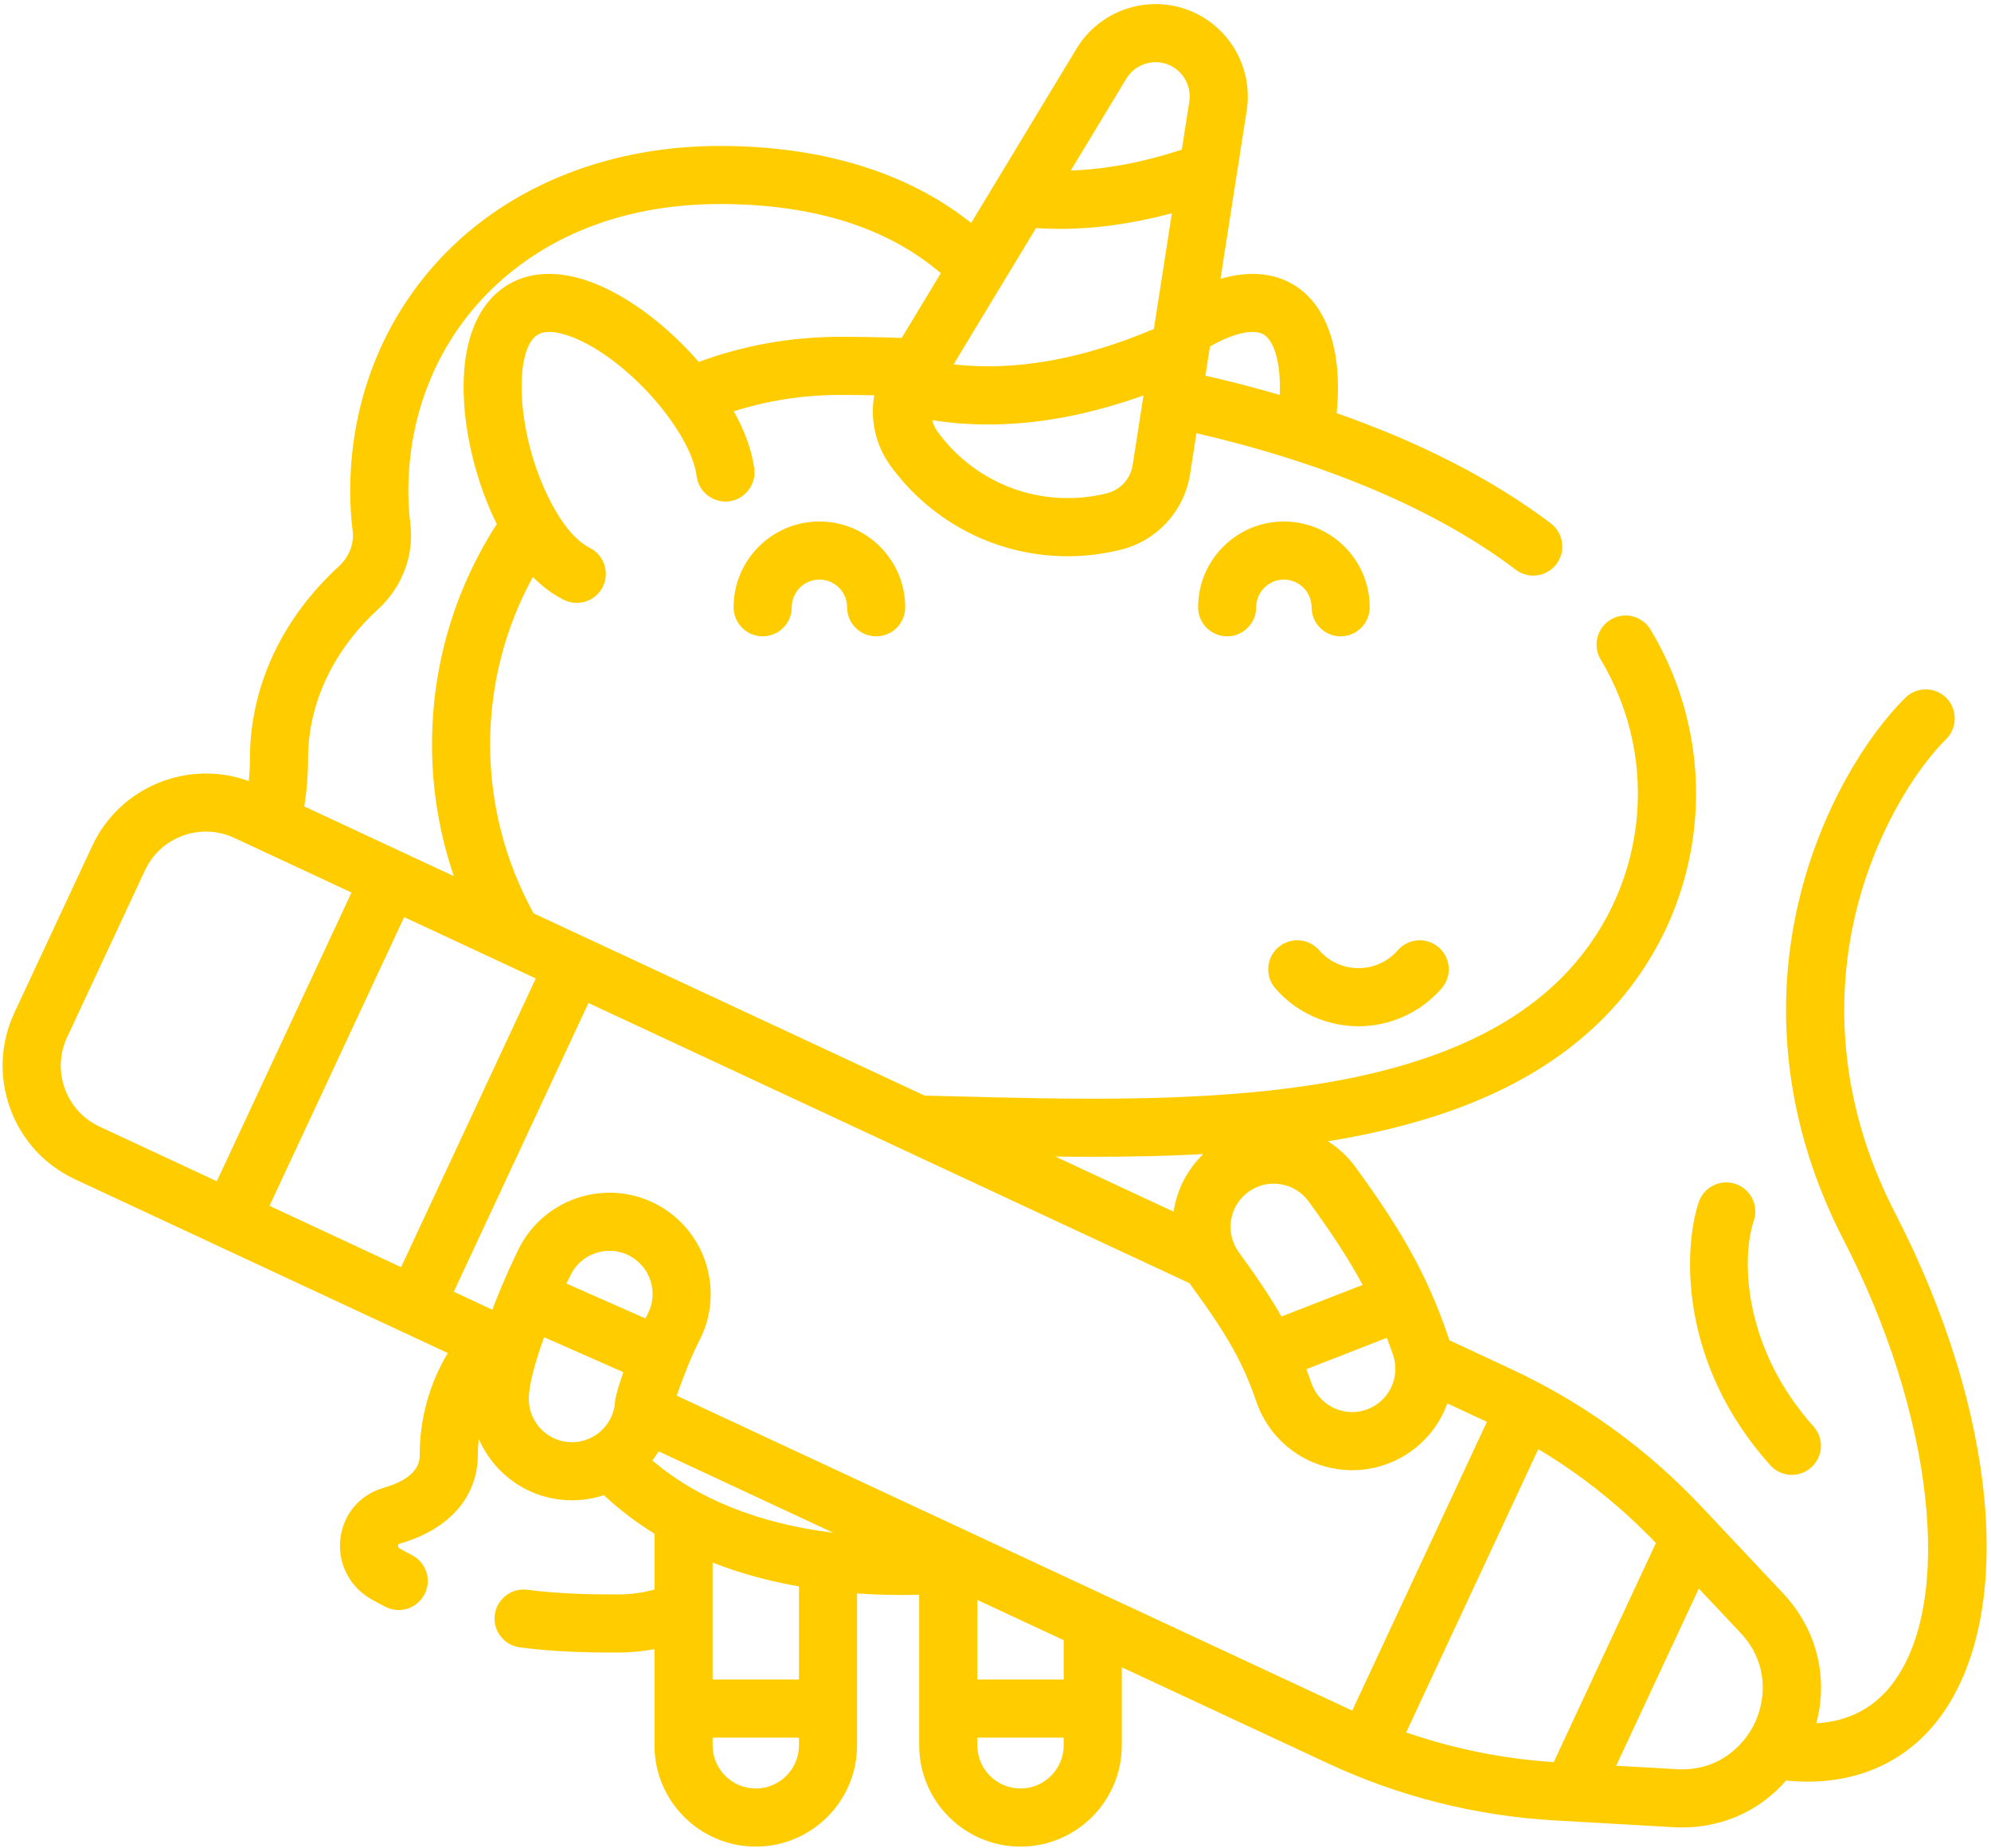 <?xml version="1.0" encoding="UTF-8" standalone="no"?>
<!DOCTYPE svg PUBLIC "-//W3C//DTD SVG 1.1//EN" "http://www.w3.org/Graphics/SVG/1.1/DTD/svg11.dtd">
<svg width="100%" height="100%" viewBox="0 0 391 363" version="1.1" xmlns="http://www.w3.org/2000/svg" xmlns:xlink="http://www.w3.org/1999/xlink" xml:space="preserve" xmlns:serif="http://www.serif.com/" style="fill-rule:evenodd;clip-rule:evenodd;stroke-linejoin:round;stroke-miterlimit:2;">
    <g transform="matrix(1,0,0,1,5728,-6789)">
        <g transform="matrix(0.761,0,0,0.761,-5727.49,6789.8)">
            <path d="M210.789,133.559C198.577,133.559 188.644,143.492 188.644,155.699C188.644,159.814 192.03,163.199 196.144,163.199C200.288,163.199 203.644,159.844 203.644,155.699C203.644,151.762 206.847,148.555 210.788,148.555C214.726,148.555 217.933,151.762 217.933,155.699C217.933,159.844 221.288,163.199 225.429,163.199C229.573,163.199 232.929,159.844 232.929,155.699C232.929,143.492 222.995,133.559 210.789,133.559ZM456.162,377.156C457.584,378.743 459.617,379.65 461.748,379.648C465.861,379.645 469.243,376.26 469.243,372.148C469.243,370.3 468.56,368.515 467.326,367.14C449.646,347.426 448.432,324.566 451.928,314.016C452.182,313.254 452.311,312.455 452.311,311.652C452.311,308.429 450.231,305.55 447.17,304.539C446.409,304.286 445.611,304.157 444.809,304.157C441.585,304.157 438.706,306.237 437.693,309.297C433.736,321.234 432.506,350.773 456.163,377.157L456.162,377.156ZM337.8,155.7C337.8,159.845 341.155,163.2 345.296,163.2C349.44,163.2 352.796,159.845 352.796,155.7C352.796,143.493 342.862,133.56 330.651,133.56C318.444,133.56 308.511,143.493 308.511,155.7C308.511,159.845 311.866,163.2 316.011,163.2L316.011,163.2C320.123,163.2 323.507,159.817 323.507,155.704C323.507,155.703 323.507,155.702 323.507,155.7C323.507,151.763 326.714,148.556 330.651,148.556C334.593,148.556 337.8,151.763 337.8,155.7ZM349.901,263.849C358.123,263.846 365.954,260.28 371.354,254.079C372.543,252.714 373.199,250.964 373.199,249.153C373.199,246.987 372.261,244.924 370.628,243.501C369.263,242.31 367.512,241.654 365.702,241.654C363.535,241.654 361.472,242.594 360.05,244.228C357.496,247.163 353.791,248.852 349.901,248.853C346.01,248.851 342.306,247.163 339.753,244.228C337.034,241.103 332.296,240.782 329.175,243.501C327.541,244.924 326.602,246.987 326.602,249.153C326.602,250.964 327.258,252.714 328.448,254.079C333.847,260.281 341.678,263.847 349.901,263.849ZM488.38,312.064C472.326,280.942 473.893,253.208 478.03,235.419C483.033,213.923 493.83,197.369 501.56,189.724C504.484,186.83 504.509,182.043 501.615,179.118C500.207,177.696 498.287,176.894 496.286,176.894C494.311,176.894 492.413,177.674 491.01,179.064C481.424,188.548 469.143,207.439 463.42,232.021C456.666,261.044 460.69,291.103 475.053,318.942C498.225,363.856 503.663,411.902 487.983,433.188C483.146,439.75 476.455,443.281 468.033,443.778C471.228,431.895 468.178,419.465 459.42,410.16L441.17,390.77C441.17,390.766 441.166,390.762 441.162,390.758L438.404,387.828C424.384,372.935 407.881,360.997 389.346,352.356L373.343,344.892C373.233,344.524 373.12,344.157 372.995,343.79C367.769,328.595 361.526,317.192 349.144,300.224C347.21,297.564 344.79,295.294 342.011,293.536C369.671,289.06 394.908,279.95 412.842,262.021C439.619,235.239 444.728,193.888 425.26,161.458C423.906,159.203 421.461,157.819 418.83,157.819C414.716,157.819 411.331,161.204 411.331,165.318C411.331,166.677 411.701,168.012 412.4,169.177C428.318,195.692 424.139,229.513 402.236,251.415C368.573,285.075 300.78,283.345 246.319,281.955C243.483,281.88 240.687,281.81 237.921,281.743L150.733,241.087L150.726,241.087C150.726,241.083 150.722,241.083 150.722,241.083L137.03,234.7C129.676,221.366 125.816,206.385 125.813,191.157C125.813,175.857 129.601,161.079 136.847,147.868C139.312,150.372 141.952,152.329 144.8,153.763C145.847,154.292 147.003,154.567 148.176,154.567C151.004,154.567 153.6,152.966 154.87,150.439C156.72,146.766 155.222,142.222 151.55,140.369C148.472,138.821 145.487,135.583 142.683,130.755L142.64,130.688C142.625,130.664 142.608,130.642 142.597,130.614C132.585,113.275 131.44,89.174 138.187,85.279C141.217,83.525 147.698,85.4 154.698,90.045C162.706,95.361 170.578,103.685 175.245,111.768C177.421,115.538 178.722,118.943 179.108,121.893C179.597,125.605 182.796,128.41 186.54,128.41C186.869,128.41 187.197,128.389 187.522,128.345C191.6,127.809 194.515,124.013 193.979,119.936C193.366,115.279 191.581,110.299 188.702,105.119C197.511,102.311 206.687,100.893 216.081,100.893C218.983,100.893 221.944,100.923 224.941,100.986C223.807,107.391 225.339,113.989 229.179,119.24C240.03,134.119 257.026,142.529 274.835,142.529C279.382,142.529 283.983,141.978 288.55,140.849C297.893,138.554 304.974,130.822 306.44,121.314L308.081,110.779C341.909,118.584 370.288,130.688 390.486,145.998C391.788,146.985 393.377,147.519 395.01,147.517C397.358,147.522 399.576,146.421 400.99,144.547C403.473,141.269 402.819,136.528 399.541,134.044C384.709,122.803 365.979,113.193 344.265,105.588C345.866,89.643 341.792,77.428 332.897,72.291C327.698,69.291 321.327,68.865 314.288,70.924L318.428,44.326C318.433,44.303 318.437,44.283 318.44,44.26L321.054,27.475C322.8,16.264 316.331,5.315 305.671,1.432C295.011,-2.448 283.015,1.783 277.147,11.494L256.183,46.186L256.159,46.221L249.952,56.494C233.601,43.463 211.397,36.619 185.081,36.619C157.901,36.619 133.358,45.861 115.969,62.639C99.031,78.982 89.703,101.409 89.703,125.779C89.703,129.181 89.918,132.626 90.34,136.017C90.746,139.306 89.414,142.716 86.77,145.137C71.973,158.704 63.824,176.36 63.824,194.849C63.816,196.759 63.72,198.667 63.535,200.567C47.953,194.872 30.277,201.97 23.137,217.282L3.047,260.356C-0.605,268.188 -0.988,276.974 1.969,285.091C4.922,293.211 10.863,299.696 18.695,303.349L114.887,348.2C110.144,356.118 107.639,365.177 107.641,374.407C107.641,375.868 107.641,380.321 98.312,383.001C92.199,384.762 87.93,389.773 87.168,396.09C86.407,402.361 89.497,408.507 94.984,411.637C96.236,412.358 97.506,413.046 98.793,413.703C99.85,414.251 101.024,414.536 102.215,414.535C102.216,414.535 102.218,414.535 102.219,414.535C106.333,414.535 109.719,411.15 109.719,407.035C109.719,404.228 108.142,401.646 105.645,400.363C104.564,399.807 103.496,399.228 102.441,398.625C102.285,398.535 102,398.371 102.059,397.887C102.102,397.52 102.269,397.469 102.461,397.414C115.285,393.727 122.641,385.34 122.641,374.407C122.641,373.032 122.727,371.669 122.883,370.321C126.875,379.653 136.147,386.21 146.925,386.21C149.795,386.21 152.565,385.738 155.159,384.871C159.116,388.582 163.479,391.902 168.222,394.828L168.222,409.246C165.135,410.089 161.949,410.516 158.749,410.516C151.464,410.516 143.597,410.367 135.421,409.301C135.1,409.259 134.775,409.238 134.451,409.238C130.703,409.238 127.503,412.05 127.02,415.766C126.977,416.09 126.956,416.416 126.956,416.743C126.956,420.49 129.767,423.69 133.483,424.172C142.507,425.352 150.96,425.512 158.749,425.512C161.956,425.512 165.116,425.207 168.222,424.622L168.222,449.453C168.222,463.871 179.948,475.598 194.366,475.598C208.78,475.598 220.503,463.871 220.503,449.453L220.503,410.253C225.84,410.623 231.191,410.737 236.538,410.593L236.538,449.453C236.538,463.871 248.265,475.598 262.678,475.598C277.093,475.598 288.819,463.871 288.819,449.453L288.819,429.309L341.913,454.066C360.453,462.711 380.203,467.684 400.619,468.844L431.236,470.59C431.971,470.633 432.701,470.652 433.428,470.652C444.021,470.652 453.592,466.234 460.252,458.535C462.139,458.723 463.994,458.828 465.807,458.828C480.029,458.828 491.963,453.058 500.053,442.082C519.549,415.629 514.857,363.38 488.381,312.063L488.38,312.064ZM311.262,90.352C311.266,90.34 311.266,90.328 311.27,90.32L311.57,88.387C317.508,84.977 322.762,83.754 325.402,85.277C328.035,86.797 329.934,92.407 329.578,100.883C323.236,99.035 316.839,97.378 310.398,95.914L311.262,90.352ZM358.812,348.663C360.812,354.476 357.711,360.827 351.898,362.827C350.718,363.233 349.5,363.437 348.273,363.437C343.526,363.434 339.278,360.399 337.738,355.909C337.328,354.721 336.9,353.54 336.453,352.366L357.219,344.272C357.766,345.706 358.297,347.163 358.813,348.663L358.812,348.663ZM317.02,313.905C317.468,310.983 319.068,308.36 321.46,306.624C323.842,304.873 326.83,304.149 329.75,304.616C332.688,305.077 335.273,306.656 337.027,309.058C343.035,317.288 347.449,324.054 350.977,330.608L330.035,338.768C327.235,333.874 323.738,328.655 319.027,322.194C318.785,321.866 318.567,321.522 318.367,321.174C318.305,321.038 318.23,320.909 318.16,320.776C317.049,318.669 316.649,316.258 317.02,313.906L317.02,313.905ZM281.547,297.542C290.93,297.542 300.418,297.358 309.844,296.847C305.77,300.777 303.09,305.897 302.199,311.593C302.195,311.632 302.191,311.671 302.184,311.71L271.664,297.48C274.941,297.515 278.234,297.542 281.547,297.542ZM291.624,119.001C291.075,122.548 288.434,125.433 284.948,126.291C268.444,130.367 251.312,124.134 241.296,110.399C240.644,109.496 240.168,108.478 239.894,107.399C244.677,108.151 249.512,108.526 254.354,108.521C267.089,108.521 280.484,106.005 294.424,101.013L291.624,119.001ZM289.987,19.247C292.164,15.665 296.604,14.1 300.546,15.524C304.482,16.965 306.877,21.018 306.241,25.161L304.308,37.575C294.335,40.849 284.749,42.653 275.651,42.97L289.987,19.247ZM266.675,57.825C268.687,57.955 270.714,58.028 272.761,58.028C282.069,58.028 291.761,56.673 301.749,53.989L297.097,83.864C278.503,91.747 261.183,94.802 245.417,92.997L266.675,57.825ZM78.824,194.848C78.824,180.613 85.246,166.887 96.91,156.195C103.121,150.496 106.23,142.262 105.223,134.168C104.878,131.385 104.704,128.583 104.703,125.779C104.703,105.513 112.403,86.923 126.387,73.431C141.175,59.157 161.472,51.614 185.085,51.614C209.14,51.614 228.28,57.63 242.116,69.466L232.022,86.173C226.71,85.989 221.396,85.896 216.081,85.892C203.522,85.892 191.3,88.072 179.659,92.376C174.733,86.692 168.959,81.516 162.991,77.552C150.565,69.306 139.097,67.435 130.687,72.29C122.278,77.146 118.16,88.017 119.09,102.9C119.746,113.36 122.848,124.767 127.531,134.23C116.586,151.21 110.816,170.79 110.816,191.156C110.816,202.746 112.734,214.219 116.446,225.102L103.184,218.918C103.18,218.914 103.176,218.91 103.172,218.91C103.168,218.906 103.164,218.906 103.16,218.906L77.84,207.098C78.488,203.113 78.824,199.016 78.824,194.848ZM25.039,289.758C20.861,287.825 17.627,284.296 16.066,279.965C14.478,275.644 14.687,270.861 16.645,266.695L36.73,223.621C40.777,214.945 51.121,211.184 59.79,215.227L66.008,218.125C66.016,218.129 66.02,218.133 66.028,218.133L90.039,229.332L55.285,303.863L25.039,289.758ZM102.839,326.035L68.88,310.2L103.63,235.673L137.594,251.509L102.839,326.035ZM158.194,359.754C158.121,360.102 158.073,360.456 158.05,360.812C158.026,361.168 157.987,361.52 157.929,361.867C157.925,361.895 157.921,361.922 157.913,361.949C157.381,365.055 155.554,367.794 152.89,369.48C151.11,370.612 149.043,371.214 146.933,371.215C140.788,371.215 135.788,366.215 135.788,360.07C135.788,356.273 137.554,350.148 139.745,344.11L160.195,353.145C159.241,355.875 158.511,358.254 158.195,359.754L158.194,359.754ZM165.894,339.27L145.503,330.262C145.944,329.332 146.347,328.508 146.698,327.836C148.678,324.008 152.581,321.812 156.616,321.812C158.339,321.812 160.085,322.211 161.718,323.055C167.175,325.879 169.319,332.617 166.495,338.075C166.295,338.453 166.097,338.855 165.894,339.27ZM205.511,449.456C205.511,455.601 200.511,460.601 194.371,460.601C188.221,460.601 183.226,455.601 183.226,449.456L183.226,447.472L205.511,447.472L205.511,449.456ZM205.511,432.476L183.226,432.476L183.226,402.279C190.104,404.982 197.554,407.037 205.511,408.439L205.511,432.476ZM167.691,375.934C168.27,375.176 168.807,374.389 169.3,373.574L214.378,394.593C195.245,392.237 179.405,385.917 167.69,375.934L167.691,375.934ZM273.823,449.456C273.823,455.601 268.827,460.601 262.683,460.601C256.534,460.601 251.538,455.601 251.538,449.456L251.538,447.472L273.823,447.472L273.823,449.456ZM273.823,432.476L251.539,432.476L251.539,411.921L273.824,422.315L273.823,432.476ZM348.257,440.476L173.959,359.199C175.338,355.125 177.717,349.023 179.814,344.961C186.436,332.161 181.408,316.355 168.604,309.731C155.799,303.113 139.994,308.145 133.377,320.945C133.327,321.043 131.244,325.172 128.787,330.988C128.779,331.012 128.764,331.035 128.756,331.058C128.732,331.109 128.713,331.164 128.693,331.218C127.886,333.135 127.113,335.067 126.374,337.012L116.433,332.375L151.186,257.844L233.068,296.027C233.083,296.034 233.097,296.042 233.111,296.051L306.322,330.187C306.514,330.473 306.709,330.757 306.912,331.039C316.205,343.773 320.096,350.727 323.557,360.789C327.186,371.344 337.115,378.437 348.275,378.437C351.166,378.437 354.025,377.957 356.775,377.012C364.533,374.344 370.225,368.367 372.834,361.199L383.01,365.945C383.021,365.949 383.033,365.957 383.041,365.961L348.287,440.491C348.275,440.483 348.264,440.479 348.256,440.476L348.257,440.476ZM400.287,453.792C387.307,452.956 374.497,450.376 362.206,446.12L396.303,373.004C407.462,379.684 417.671,387.837 426.654,397.241L400.287,453.792ZM452.221,443.585C449.326,449.792 442.498,456.225 432.091,455.616L416.401,454.722L437.725,408.987L448.498,420.433C455.654,428.038 455.111,437.382 452.221,443.585Z" style="fill:rgb(255,204,0);fill-rule:nonzero;"/>
        </g>
    </g>
</svg>
